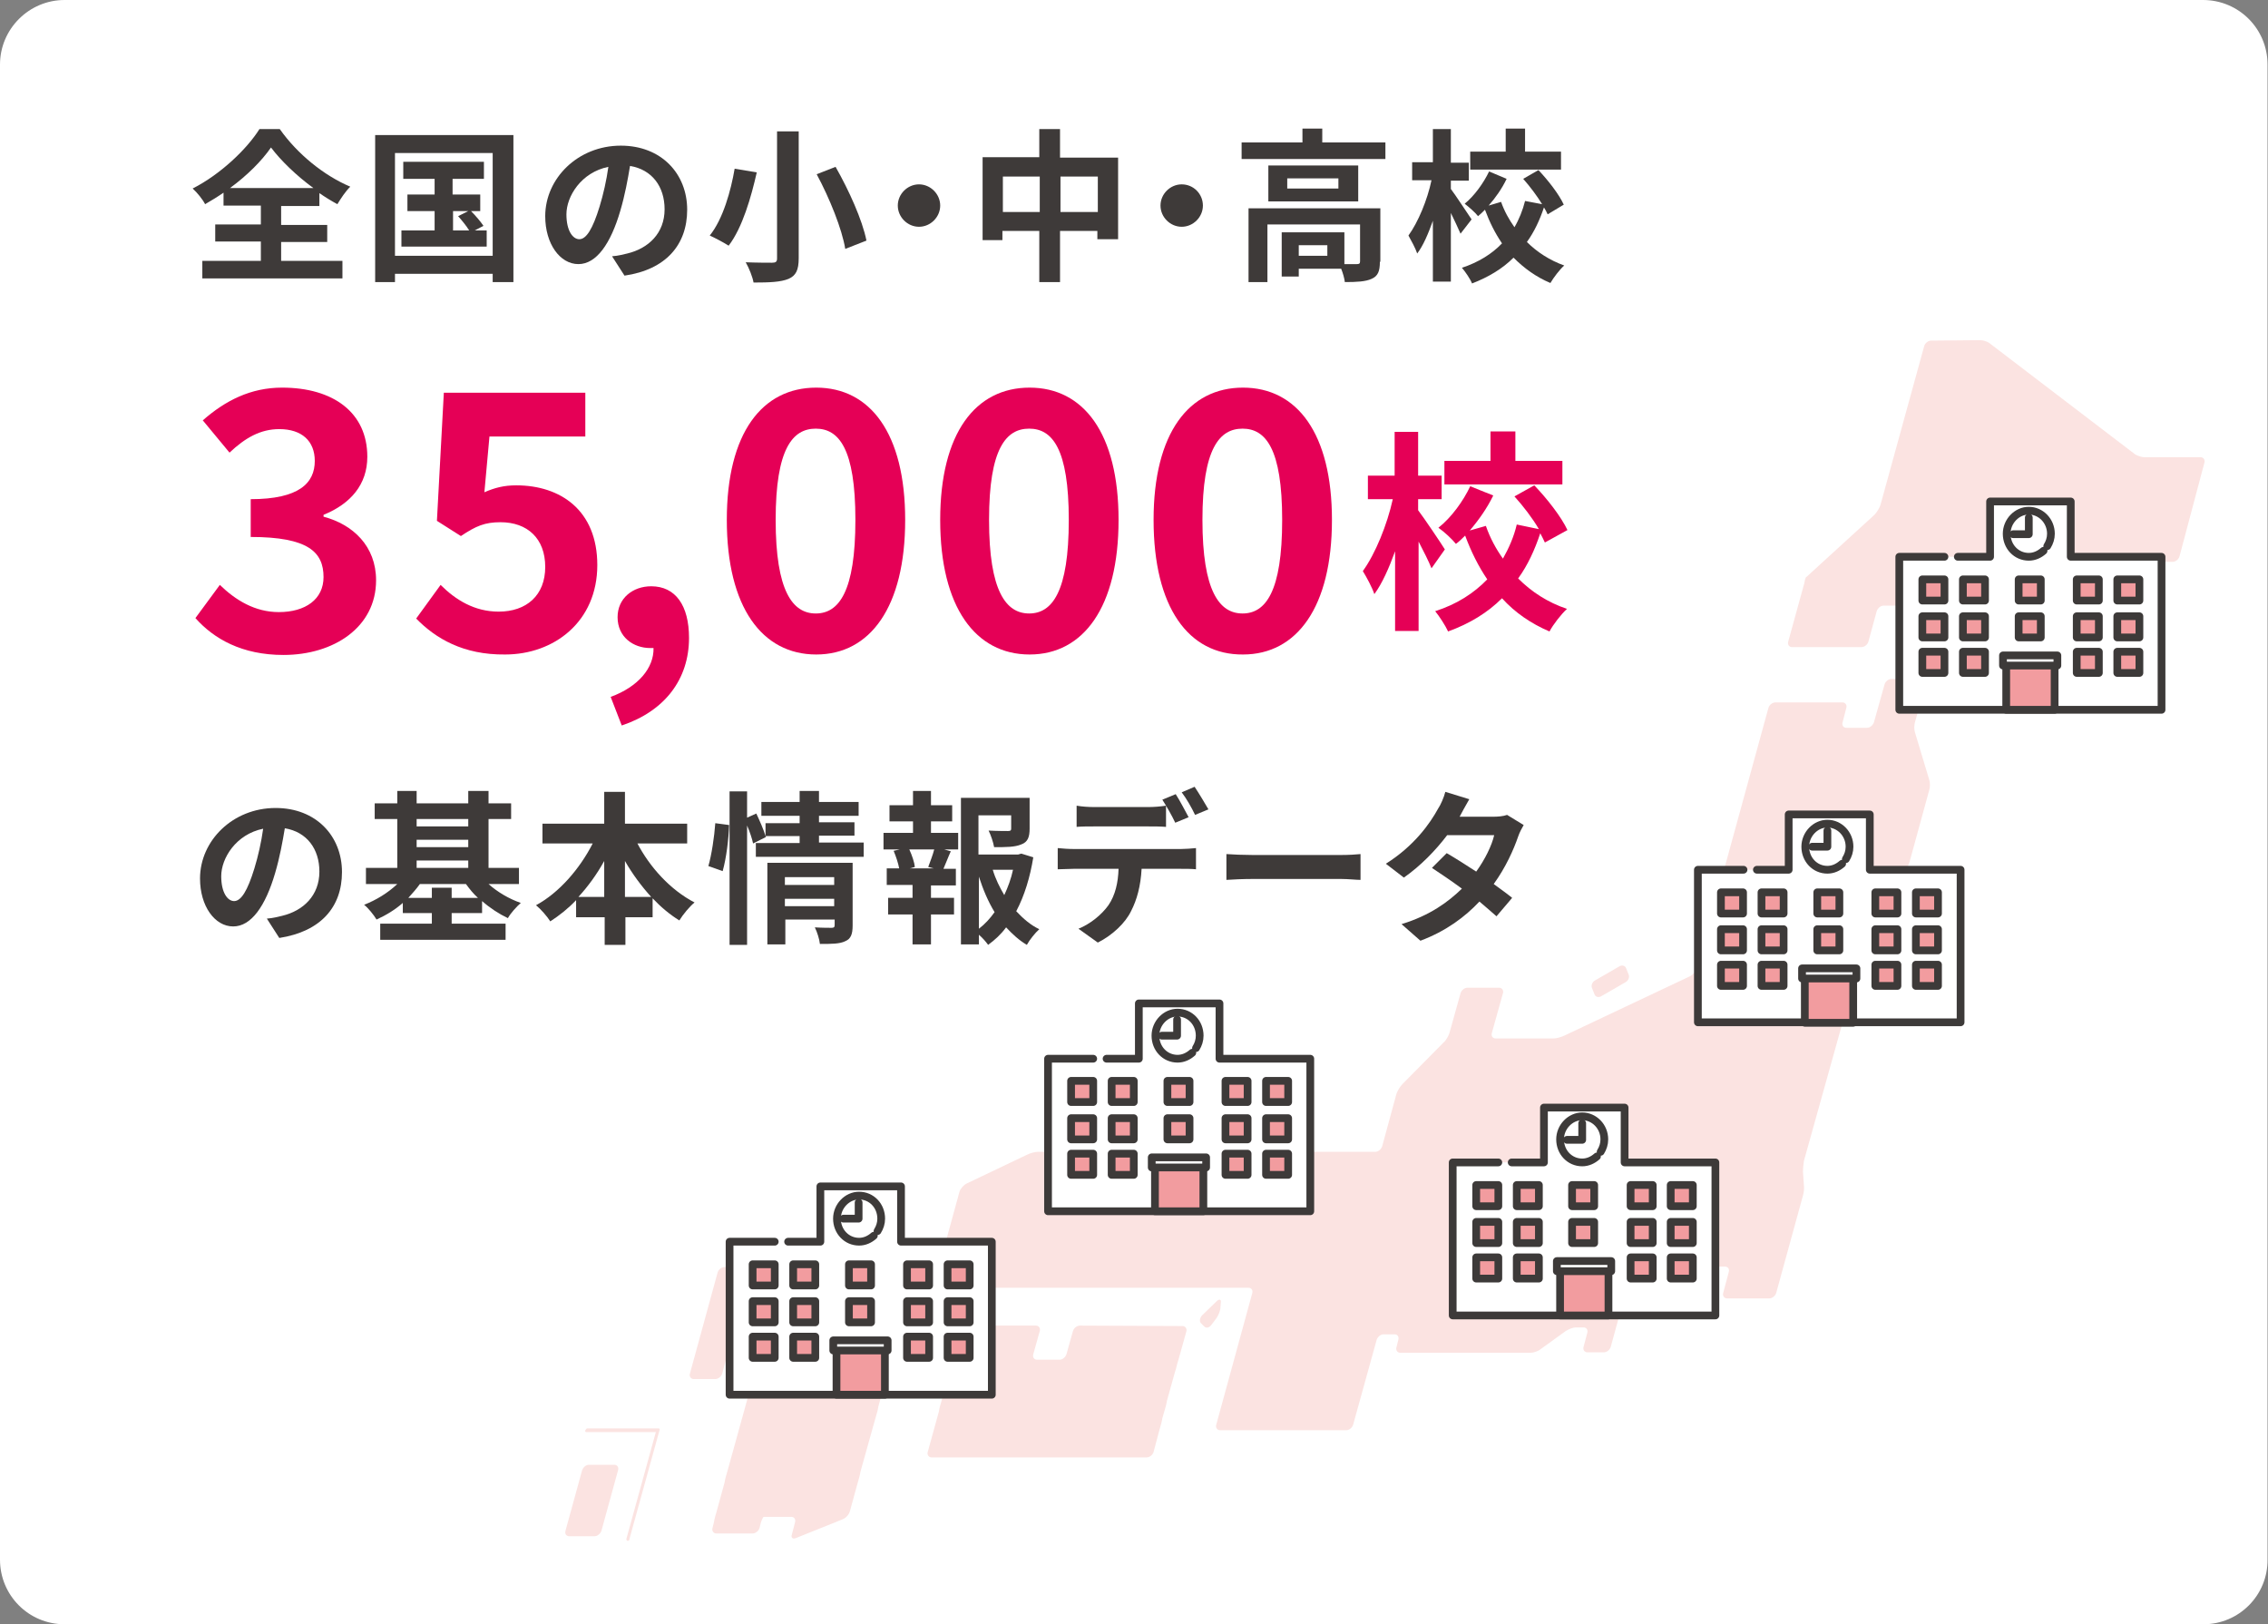 <?xml version="1.0" encoding="utf-8"?>
<!-- Generator: Adobe Illustrator 27.9.1, SVG Export Plug-In . SVG Version: 6.00 Build 0)  -->
<svg version="1.1" id="レイヤー_1" xmlns="http://www.w3.org/2000/svg" xmlns:xlink="http://www.w3.org/1999/xlink" x="0px"
	 y="0px" viewBox="0 0 492.1 352.4" style="enable-background:new 0 0 492.1 352.4;" xml:space="preserve">
<rect x="0" y="0" width="492.1" height="352.4" fill="#808080" stroke="none"/>
<style type="text/css">
	.st0{fill:#FFFFFF;}
	.st1{fill:#FBE3E1;}
	.st2{fill:#3E3A39;}
	.st3{fill:#E50056;}
	.st4{fill:#FFFFFF;stroke:#3D3A39;stroke-width:1.679;stroke-linecap:round;stroke-linejoin:round;}
	.st5{fill:#F29C9F;stroke:#3D3A39;stroke-width:1.679;stroke-linecap:round;stroke-linejoin:round;}
	.st6{fill:none;stroke:#3D3A39;stroke-width:1.679;stroke-linecap:round;stroke-linejoin:round;}
</style>
<path class="st0" d="M478.1,352.4H14c-7.8,0-14-6.3-14-14V14C0,6.3,6.3,0,14,0h464c7.8,0,14,6.3,14,14v324.3
	C492.1,346.1,485.8,352.4,478.1,352.4z"/>
<g>
	<path class="st1" d="M130.5,332.1c-0.2,0.6-0.8,1.2-1.5,1.2l-5.5,0c-0.6,0-1-0.5-0.8-1.2l3.6-13.1c0.2-0.6,0.8-1.2,1.5-1.2l5.5,0
		c0.6,0,1,0.5,0.8,1.2L130.5,332.1z"/>
	<g>
		<path class="st1" d="M136.2,334.3c-0.2,0-0.3-0.2-0.3-0.4l6.4-23.2l-15.1,0c-0.2,0-0.3-0.2-0.2-0.4c0.1-0.2,0.3-0.4,0.4-0.4
			l15.5,0c0.2,0,0.3,0.2,0.2,0.4l-6.5,23.5C136.6,334.2,136.4,334.3,136.2,334.3z"/>
	</g>
	<path class="st1" d="M353.4,211.5c0.2,0.5-0.1,1.3-0.7,1.6l-5.2,3c-0.6,0.4-1.3,0.2-1.5-0.3l-0.6-1.5c-0.2-0.5,0.1-1.3,0.7-1.6
		l5.2-3c0.6-0.4,1.3-0.2,1.5,0.3L353.4,211.5z"/>
	<path class="st1" d="M478.3,100.4c0.2-0.6-0.2-1.2-0.8-1.2l-12.2,0c-0.6,0-1.5-0.3-2-0.6l-31.7-24.2c-0.4-0.3-1.3-0.6-2-0.6
		L419,73.9c-0.6,0-1.3,0.5-1.5,1.2l-9.5,34.5c-0.2,0.6-0.8,1.6-1.3,2.1l-13.9,12.7c-0.5,0.5-1,0.9-1,0.9c0,0-0.2,0.5-0.3,1.2
		l-3.5,12.7c-0.2,0.6,0.2,1.2,0.8,1.2l15.1,0c0.6,0,1.3-0.5,1.5-1.2l1.8-6.6c0.2-0.6,0.8-1.2,1.5-1.2l9.3,0c0.6,0,1.6,0.2,2.2,0.4
		l18.6,6.6c0.6,0.2,1.5-0.1,2-0.6l16.4-15c0.5-0.5,1.5-0.9,2.1-0.9l12.1,0c0.6,0,1.3-0.5,1.5-1.2L478.3,100.4z"/>
	<path class="st1" d="M407.6,193.9c0.2-0.6,0.8-1.5,1.4-2l3.9-2.8c0.6-0.4,1.2-1.3,1.4-2l4.3-15.7c0.2-0.6,0.2-1.6,0-2.2l-3.1-10.3
		c-0.2-0.6-0.2-1.5,0-2.2l2.3-8.2c0.2-0.6-0.2-1.2-0.8-1.2l-6.6,0c-0.6,0-1.3,0.5-1.5,1.2l-2.3,8.2c-0.2,0.6-0.8,1.2-1.5,1.2l-4.5,0
		c-0.6,0-1-0.5-0.8-1.2l0.8-3.1c0.2-0.6-0.2-1.2-0.8-1.2l-14.6,0c-0.6,0-1.3,0.5-1.5,1.2l-15.5,56.5c-0.2,0.6-0.9,1.4-1.5,1.7
		l-27.3,12.9c-0.6,0.3-1.7,0.6-2.3,0.6l-12.6,0c-0.6,0-1-0.5-0.8-1.2l2.4-8.6c0.2-0.6-0.2-1.2-0.8-1.2l-6.9,0
		c-0.6,0-1.3,0.5-1.5,1.2l-2.4,8.6c-0.2,0.6-0.7,1.6-1.3,2.1l-8.9,9c-0.5,0.5-1.1,1.5-1.3,2.1l-3.1,11.4c-0.2,0.6-0.8,1.2-1.5,1.2
		l-73.2,0c-0.6,0-1.7,0.3-2.3,0.6l-13.2,6.3c-0.6,0.3-1.3,1.1-1.5,1.7l-5.4,19.7c-0.2,0.6,0.2,1.2,0.8,1.2l67.3,0
		c0.6,0,1,0.5,0.8,1.2l-7.8,28.5c-0.2,0.6,0.2,1.2,0.8,1.2l7.1,0c0.6,0,1.7,0,2.3,0l7.7,0c0.6,0,1.7,0,2.3,0l8,0
		c0.6,0,1.3-0.5,1.5-1.2l5.1-18.4c0.2-0.6,0.8-1.2,1.5-1.2l2.4,0c0.6,0,1,0.5,0.8,1.2l-0.4,1.6c-0.2,0.6,0.2,1.2,0.8,1.2l14.7,0
		c0.6,0,1.7,0,2.3,0l11.3,0c0.6,0,1.6-0.3,2.2-0.8l5.4-3.9c0.6-0.4,1.6-0.8,2.2-0.8l1.7,0c0.6,0,1,0.5,0.8,1.2l-0.8,3
		c-0.2,0.6,0.2,1.2,0.8,1.2l3.6,0c0.6,0,1.3-0.5,1.5-1.2l2-7.3c0.2-0.6,0.8-1.2,1.5-1.2l13.9,0c0.6,0,1.3-0.5,1.5-1.2l1.8-6.5
		c0.2-0.6,0.8-1.2,1.5-1.2l2.6,0c0.6,0,1,0.5,0.8,1.2l-1.2,4.5c-0.2,0.6,0.2,1.2,0.8,1.2l9.2,0c0.6,0,1.3-0.5,1.5-1.2l5.8-21.1
		c0.2-0.6,0.3-1.7,0.2-2.3l-0.2-2.9c0-0.6,0.1-1.6,0.2-2.3L407.6,193.9z"/>
	<path class="st1" d="M234.3,287.6c-0.6,0-1.3,0.5-1.5,1.2l-1.4,5c-0.2,0.6-0.8,1.2-1.5,1.2l-4.9,0c-0.6,0-1-0.5-0.8-1.2l1.4-5
		c0.2-0.6-0.2-1.2-0.8-1.2l-14.9,0c-0.6,0-1.3,0.5-1.5,1.2l-4.1,15.1c-0.2,0.6-0.5,1.7-0.6,2.4l-2.4,8.7c-0.2,0.6,0.2,1.2,0.8,1.2
		l46.7,0c0.6,0,1.3-0.5,1.5-1.2l1.3-4.9c0.2-0.6,0.5-1.7,0.6-2.4l0.4-1.4c0.2-0.6,0.5-1.7,0.6-2.4l1.7-6.1c0.2-0.6,0.4-1.3,0.4-1.4
		c0-0.1,0.2-0.8,0.4-1.4l1.7-6.1c0.2-0.6-0.2-1.2-0.8-1.2L234.3,287.6z"/>
	<path class="st1" d="M171.2,274.9c-0.6,0-1.7,0-2.3,0l-4.7,0c-0.6,0-1.7,0-2.3,0l-4.7,0c-0.6,0-1.3,0.5-1.5,1.2l-6,21.9
		c-0.2,0.6,0.2,1.2,0.8,1.2l4.7,0c0.6,0,1.3-0.5,1.5-1.2l1.3-4.7c0.2-0.6,0.8-1.2,1.5-1.2l4.7,0c0.6,0,1,0.5,0.8,1.2l-7.2,26
		c-0.2,0.6-0.5,1.7-0.6,2.4l-1.7,6.2c-0.2,0.6-0.5,1.7-0.6,2.4l-0.3,1.2c-0.2,0.6,0.2,1.2,0.8,1.2l7.9,0c0.6,0,1.3-0.5,1.5-1.2
		l0.3-1.2c0.2-0.6,0.5-1.2,0.6-1.2c0.2,0,0.8,0,1.5,0l4.5,0c0.6,0,1,0.5,0.8,1.2l-0.7,2.7c-0.2,0.6,0.2,1,0.9,0.7l10.2-4.1
		c0.7-0.3,1.3-1,1.5-1.7l1.7-6.2c0.2-0.6,0.5-1.7,0.6-2.4l3.3-11.8c0.2-0.6,0.5-1.7,0.6-2.4l5-18.3c0.2-0.6,0.5-1.7,0.6-2.4l2.3-8.3
		c0.2-0.6-0.2-1.2-0.8-1.2L171.2,274.9z"/>
	<path class="st1" d="M264.8,283.7c0,0.6-0.4,1.6-0.8,2.2l-1.2,1.6c-0.5,0.6-1.1,0.7-1.5,0.3l-0.7-0.7c-0.4-0.4-0.3-1.1,0.2-1.7
		l3.2-3.1c0.5-0.5,1-0.4,0.9,0.2L264.8,283.7z"/>
</g>
<g>
	<g>
		<path class="st2" d="M61.1,56.6h13.2v3.8H43.9v-3.8h12.7v-4.2h-9.9v-3.7h9.9v-4.1h-8.1v-2.8c-1.3,0.9-2.6,1.7-4,2.5
			c-0.5-1-1.7-2.5-2.7-3.4c6.1-3.1,11.8-8.6,14.5-12.9h4.4c3.8,5.4,9.6,10.1,15.3,12.5c-1.1,1.1-2,2.5-2.8,3.8
			c-1.3-0.7-2.6-1.5-3.9-2.4v2.8h-8.3v4.1h10v3.7h-10V56.6z M68,40.8c-3.7-2.7-7.1-6-9.2-8.8c-2,2.9-5.2,6.1-8.9,8.8H68z"/>
		<path class="st2" d="M111.4,29.3v31.9h-4.5v-1.8H85.7v1.8h-4.3V29.3H111.4z M106.9,55.6V33.2H85.7v22.3H106.9z M105.6,50v3.5H87.1
			V50h7.2v-4.2h-5.9v-3.6h5.9v-3.4h-6.8v-3.7H105v3.7h-6.8v3.4h6v3.6h-2c1,1,2.1,2.3,2.7,3.2l-1.9,1H105.6z M98.2,50h3.6
			c-0.6-1-1.6-2.2-2.4-3.1l2.2-1.1h-3.3V50z"/>
		<path class="st2" d="M135.5,59.8l-2.7-4.2c1.4-0.1,2.4-0.4,3.3-0.6c4.6-1.1,8.1-4.4,8.1-9.6c0-4.9-2.7-8.6-7.5-9.4
			c-0.5,3-1.1,6.3-2.1,9.7c-2.1,7.2-5.2,11.6-9.1,11.6c-4,0-7.2-4.4-7.2-10.4c0-8.2,7.1-15.3,16.4-15.3c8.8,0,14.4,6.1,14.4,13.9
			C149.1,53.1,144.5,58.5,135.5,59.8z M125.7,51.9c1.5,0,2.9-2.2,4.4-7.1c0.8-2.6,1.5-5.7,1.9-8.6c-5.9,1.2-9.1,6.4-9.1,10.3
			C122.9,50.1,124.3,51.9,125.7,51.9z"/>
		<path class="st2" d="M164.2,37.4c-1.2,5.3-3.1,12-6.1,15.9c-1.1-0.7-3-1.7-4.1-2.2c2.9-3.6,4.6-9.8,5.4-14.5L164.2,37.4z
			 M173.3,28.5V56c0,2.6-0.6,3.8-2.2,4.5c-1.7,0.7-4.1,0.8-7.6,0.8c-0.2-1.2-1-3.2-1.7-4.4c2.3,0.1,5,0.1,5.7,0.1
			c0.8,0,1.1-0.2,1.1-0.9V28.5H173.3z M181.3,36.2c2.9,5.1,5.8,11.5,6.7,16l-4.6,1.8c-0.7-4.3-3.4-11-6.2-16.2L181.3,36.2z"/>
		<path class="st2" d="M204,44.6c0,2.5-2.1,4.6-4.6,4.6c-2.5,0-4.6-2.1-4.6-4.6s2.1-4.6,4.6-4.6C201.9,40,204,42.1,204,44.6z"/>
		<path class="st2" d="M242.6,34.1v17.8h-4.5v-1.8h-8.1v11.1h-4.5V50.1h-8v2h-4.3v-18h12.3V28h4.5v6.2H242.6z M225.6,46v-7.7h-8V46
			H225.6z M238.2,46v-7.7h-8.1V46H238.2z"/>
		<path class="st2" d="M261,44.6c0,2.5-2.1,4.6-4.6,4.6c-2.5,0-4.6-2.1-4.6-4.6s2.1-4.6,4.6-4.6C259,40,261,42.1,261,44.6z"/>
		<path class="st2" d="M300.6,30.9v3.6h-31.2v-3.6h13.2v-3h4.3v3H300.6z M299.4,56.8c0,2-0.4,3.1-1.8,3.7c-1.3,0.6-3.2,0.7-5.8,0.7
			c-0.1-0.8-0.4-1.9-0.8-2.9h-9.2V60h-3.7v-9.6h13.6v6.9c1.2,0,2.3,0,2.7,0c0.5,0,0.7-0.1,0.7-0.6v-8H275v12.5h-4.1V45.2h28.6V56.8z
			 M294.7,35.9v7.8h-19.5v-7.8H294.7z M290.4,38.7h-11.1v2.2h11.1V38.7z M288,53.2h-6.2v2.3h6.2V53.2z"/>
		<path class="st2" d="M316.9,50.7c-0.5-1.1-1.3-2.9-2.1-4.5v14.9h-3.9V47.9c-1,2.8-2.1,5.4-3.4,7.1c-0.4-1.2-1.3-2.8-1.9-3.9
			c2.1-2.9,4.1-7.7,5-12h-4.2v-3.9h4.5V28h3.9v7.3h3.9v3.9h-3.9V41c1,1.3,3.8,5.6,4.5,6.6L316.9,50.7z M335.8,46.5
			c-0.2-0.5-0.5-1-0.8-1.5c-0.9,2.7-2.1,5.3-3.7,7.5c2.2,2.2,5,4,8.1,5.1c-1,0.9-2.3,2.6-3,3.8c-3.1-1.3-5.7-3.2-8-5.5
			c-2.4,2.4-5.4,4.2-9,5.6c-0.4-1-1.5-2.6-2.2-3.4c3.6-1.2,6.5-3,8.7-5.3c-1.5-2.2-2.7-4.6-3.7-7.3c-0.5,0.5-1,1-1.5,1.4
			c-0.6-0.8-2-2-2.9-2.7c2.1-1.7,4.1-4.5,5.3-7l3.8,1.6c-1,2.1-2.4,4.1-3.9,5.8l2.7-0.8c0.7,2,1.7,3.8,2.9,5.5
			c1-1.7,1.8-3.7,2.3-5.7l3.7,0.7c-1.1-1.8-2.6-3.8-4.1-5.5l3.3-1.9c2.1,2.2,4.5,5.3,5.5,7.5L335.8,46.5z M338.7,36.8H319v-3.9h7.7
			v-5h4.2v5h7.8V36.8z"/>
	</g>
	<g>
		<path class="st2" d="M60.6,203.5l-2.7-4.2c1.4-0.1,2.4-0.4,3.3-0.6c4.6-1.1,8.1-4.4,8.1-9.6c0-4.9-2.7-8.6-7.5-9.4
			c-0.5,3-1.1,6.3-2.1,9.7c-2.1,7.2-5.2,11.6-9.1,11.6c-4,0-7.2-4.4-7.2-10.4c0-8.2,7.1-15.3,16.4-15.3c8.8,0,14.4,6.1,14.4,13.9
			C74.2,196.8,69.6,202.1,60.6,203.5z M50.8,195.5c1.5,0,2.9-2.2,4.4-7.1c0.8-2.6,1.5-5.7,1.9-8.6c-5.9,1.2-9.1,6.4-9.1,10.3
			C48,193.7,49.4,195.5,50.8,195.5z"/>
		<path class="st2" d="M106,191.8c1.9,1.7,4.4,3.2,7,4.1c-0.9,0.8-2.2,2.2-2.8,3.3c-1.9-0.9-3.9-2.2-5.6-3.7v2.6H98v2.3h11.7v3.5
			H82.5v-3.5h11.2v-2.3h-6.3v-2.2c-1.7,1.5-3.7,2.7-5.7,3.6c-0.6-1-1.8-2.5-2.7-3.2c2.6-1,5.2-2.6,7.2-4.5h-6.8v-3.5h6.8v-10.6h-4.9
			v-3.4h4.9v-2.7h4.2v2.7h11.2v-2.7h4.4v2.7h4.9v3.4h-4.9v10.6h6.6v3.5H106z M103.7,194.8c-1-0.9-1.8-1.9-2.6-3H91.1
			c-0.7,1-1.6,2-2.5,3h5.1v-2.2H98v2.2H103.7z M90.4,177.7v1.6h11.2v-1.6H90.4z M90.4,183.8h11.2v-1.6H90.4V183.8z M90.4,188.3h11.2
			v-1.6H90.4V188.3z"/>
		<path class="st2" d="M138.2,182.8c2.8,5.4,7.3,10.3,12.5,13c-1.1,0.9-2.5,2.6-3.3,3.9c-2.1-1.3-4-2.9-5.8-4.8v4.1h-5.9v6h-4.5v-6
			H125v-3.7c-1.7,1.8-3.6,3.3-5.6,4.6c-0.7-1.1-2.1-2.7-3.1-3.5c5-2.7,9.5-7.9,12.3-13.4h-10.9v-4.3h13.4v-6.9h4.5v6.9h13.5v4.3
			H138.2z M131.1,194.6v-7.8c-1.6,2.9-3.5,5.5-5.6,7.8H131.1z M141.3,194.6c-2.1-2.3-4.1-5-5.7-7.8v7.8H141.3z"/>
		<path class="st2" d="M153.7,187.9c0.7-2.4,1.3-6.4,1.5-9.3l3,0.4c-0.1,3-0.6,7.2-1.4,10L153.7,187.9z M187.4,182.9v3H164v-3h9.5
			v-1.5h-7.4l0.1,0.2l-2.8,1.4c-0.2-1-0.7-2.5-1.3-3.9v25.9h-3.8v-33.3h3.8v5.7l2-0.9c0.7,1.5,1.6,3.5,2,4.9v-2.8h7.4V177h-8.3v-3
			h8.3v-2.4h4.2v2.4h8.6v3h-8.6v1.4h7.7v2.9h-7.7v1.5H187.4z M185,200.8c0,1.9-0.4,2.9-1.6,3.4c-1.2,0.6-3,0.6-5.5,0.6
			c-0.1-1-0.6-2.6-1.1-3.6c1.5,0.1,3.1,0.1,3.6,0.1c0.5,0,0.7-0.1,0.7-0.6v-1.2h-10.7v5.4h-3.9v-17.7H185V200.8z M170.3,190.3v1.7
			H181v-1.7H170.3z M181,196.7V195h-10.7v1.6H181z"/>
		<path class="st2" d="M201.9,180.7h6v3.6h-3l1.4,0.4c-0.6,1.3-1.1,2.7-1.6,3.8h2.7v3.6h-5.4v2.7h5v3.6h-5v6.5H198v-6.5h-5.3v-3.6
			h5.3V192h-5.6v-3.6h2.7c-0.2-1.1-0.7-2.6-1.2-3.8l1.3-0.3h-3.5v-3.6h6.4v-2.5h-5.1v-3.5h5.1v-3.1h3.9v3.1h4.6v3.5h-4.6V180.7z
			 M201.4,188.1c0.4-1.1,1-2.6,1.3-3.8h-5.4c0.6,1.3,1.1,2.8,1.2,3.8l-1.1,0.3h5.2L201.4,188.1z M224.2,186
			c-0.7,4.3-1.9,8.3-3.7,11.7c1.5,1.6,3.1,3,5,3.9c-0.9,0.8-2.1,2.3-2.7,3.4c-1.7-1-3.1-2.3-4.5-3.8c-1.1,1.5-2.4,2.7-3.9,3.8
			c-0.5-0.7-1.2-1.5-2-2.2v2.1h-3.9v-31.8h14.9v6.7c0,1.8-0.4,2.9-1.8,3.4c-1.4,0.6-3.3,0.6-5.9,0.6c-0.2-1.1-0.7-2.6-1.2-3.6
			c1.7,0.1,3.7,0.1,4.2,0.1c0.5,0,0.7-0.1,0.7-0.5v-2.9h-7.1v8.5h8.6l0.7-0.2L224.2,186z M212.4,201.5c1.3-1,2.4-2.2,3.4-3.6
			c-1.4-2.3-2.5-4.9-3.4-7.7V201.5z M215.4,188.7c0.6,2,1.5,3.8,2.5,5.5c0.8-1.7,1.5-3.6,1.9-5.5H215.4z"/>
		<path class="st2" d="M232.9,184.2h23.4c0.8,0,2.3-0.1,3.2-0.2v4.6c-0.9-0.1-2.2-0.1-3.2-0.1h-8.6c-0.2,3.7-1,6.7-2.3,9.2
			c-1.2,2.5-4,5.2-7.2,6.8l-4.2-3c2.5-1,5-3,6.5-5.1c1.5-2.2,2.1-4.9,2.2-7.9h-9.8c-1,0-2.4,0.1-3.4,0.1V184
			C230.5,184.1,231.8,184.2,232.9,184.2z M237.4,175.1h11.7c1.2,0,2.6-0.1,3.9-0.3v4.6c-1.2-0.1-2.6-0.1-3.9-0.1h-11.7
			c-1.2,0-2.7,0-3.8,0.1v-4.6C234.7,175,236.2,175.1,237.4,175.1z M257.9,177.3l-2.9,1.2c-0.7-1.5-1.9-3.6-2.8-5l2.9-1.2
			C256,173.7,257.2,176,257.9,177.3z M262.2,175.6l-2.9,1.2c-0.7-1.5-1.9-3.6-2.9-4.9l2.8-1.2C260.2,172.2,261.5,174.4,262.2,175.6z
			"/>
		<path class="st2" d="M271.8,185.5h19.2c1.7,0,3.2-0.1,4.2-0.2v5.6c-0.9,0-2.7-0.2-4.2-0.2h-19.2c-2,0-4.4,0.1-5.7,0.2v-5.6
			C267.3,185.4,269.9,185.5,271.8,185.5z"/>
		<path class="st2" d="M316.7,177.2h7.2c1.1,0,2.3-0.1,3.1-0.4l3.6,2.2c-0.4,0.7-0.9,1.6-1.2,2.5c-1,2.9-2.7,6.7-5.3,10.3
			c1.5,1.1,2.9,2.1,4,3l-3.4,4c-1-0.9-2.3-2-3.7-3.2c-3.1,3.3-7.2,6.4-12.8,8.5l-4.1-3.6c6.2-1.9,10.1-4.8,13.1-7.7
			c-2.3-1.7-4.7-3.3-6.5-4.5l3.2-3.2c1.9,1.1,4.1,2.5,6.4,4c1.9-2.6,3.4-5.7,3.9-7.9H314c-2.5,3.3-5.8,6.7-9.4,9.2l-3.9-3
			c6.2-3.9,9.6-8.8,11.3-11.9c0.6-0.9,1.3-2.5,1.6-3.7l5.2,1.6C318,174.8,317.1,176.4,316.7,177.2z"/>
	</g>
	<g>
		<path class="st3" d="M42.4,134.1l5.3-7.2c3.4,3.3,7.6,5.9,12.8,5.9c5.8,0,9.7-2.8,9.7-7.6c0-5.4-3.3-8.7-15.8-8.7v-8.2
			c10.5,0,13.9-3.5,13.9-8.3c0-4.3-2.8-6.9-7.7-6.9c-4.1,0-7.4,1.9-10.8,5.1l-5.8-7c4.9-4.3,10.4-7.1,17.2-7.1
			c11.1,0,18.5,5.4,18.5,15c0,6-3.6,10.2-9.5,12.6v0.4c6.4,1.7,11.4,6.4,11.4,13.8c0,10.2-9.2,16.2-20.1,16.2
			C52.5,142.1,46.4,138.6,42.4,134.1z"/>
		<path class="st3" d="M90.3,134.2l5.3-7.3c3.2,3.2,7.3,5.8,12.6,5.8c6,0,10.1-3.5,10.1-9.7c0-6.2-3.9-9.7-9.7-9.7
			c-3.4,0-5.3,0.8-8.6,3l-5.2-3.3l1.5-27.8H127v9.5h-20.8l-1.1,12.1c2.3-1,4.3-1.5,6.9-1.5c9.6,0,17.6,5.4,17.6,17.3
			c0,12.3-9.4,19.4-20,19.4C100.5,142.1,94.5,138.5,90.3,134.2z"/>
		<path class="st3" d="M132.5,151.2c6-2.2,9.4-6.3,9.3-10.6c-0.2,0-0.5,0-0.7,0c-3.7,0-7.1-2.4-7.1-6.7c0-4.1,3.3-6.7,7.3-6.7
			c5.3,0,8.2,4.2,8.2,11.2c0,9-5.3,15.9-14.6,19L132.5,151.2z"/>
		<path class="st3" d="M157.7,112.8c0-18.9,7.7-28.7,19.4-28.7s19.3,9.9,19.3,28.7c0,18.9-7.6,29.2-19.3,29.2
			S157.7,131.8,157.7,112.8z M185.6,112.8c0-15.5-3.6-19.8-8.6-19.8s-8.7,4.3-8.7,19.8c0,15.5,3.7,20.3,8.7,20.3
			S185.6,128.4,185.6,112.8z"/>
		<path class="st3" d="M204,112.8c0-18.9,7.7-28.7,19.4-28.7s19.3,9.9,19.3,28.7c0,18.9-7.6,29.2-19.3,29.2S204,131.8,204,112.8z
			 M231.9,112.8c0-15.5-3.6-19.8-8.6-19.8s-8.7,4.3-8.7,19.8c0,15.5,3.7,20.3,8.7,20.3S231.9,128.4,231.9,112.8z"/>
		<path class="st3" d="M250.3,112.8c0-18.9,7.7-28.7,19.4-28.7c11.7,0,19.3,9.9,19.3,28.7c0,18.9-7.6,29.2-19.3,29.2
			C257.9,142.1,250.3,131.8,250.3,112.8z M278.2,112.8c0-15.5-3.6-19.8-8.6-19.8s-8.7,4.3-8.7,19.8c0,15.5,3.7,20.3,8.7,20.3
			S278.2,128.4,278.2,112.8z"/>
		<path class="st3" d="M310.6,123.3c-0.6-1.5-1.7-3.7-2.8-5.8v19.4h-5.1v-17.3c-1.3,3.6-2.8,7-4.5,9.3c-0.5-1.5-1.7-3.7-2.5-5
			c2.7-3.7,5.3-10.1,6.5-15.6h-5.4v-5.1h5.8v-9.5h5.1v9.5h5.1v5.1h-5.1v2.4c1.3,1.7,5,7.2,5.8,8.5L310.6,123.3z M335.2,117.7
			c-0.3-0.6-0.6-1.3-1-2c-1.2,3.6-2.7,6.9-4.8,9.8c2.9,2.9,6.4,5.2,10.6,6.6c-1.3,1.2-3,3.4-3.8,4.9c-4-1.7-7.5-4.1-10.3-7.2
			c-3.1,3.1-7,5.5-11.7,7.2c-0.6-1.3-1.9-3.3-2.8-4.4c4.7-1.5,8.4-3.9,11.3-6.9c-1.9-2.8-3.5-6-4.8-9.5c-0.6,0.6-1.3,1.3-2,1.8
			c-0.8-1-2.5-2.6-3.8-3.5c2.8-2.2,5.4-5.8,6.9-9l5,2c-1.3,2.7-3.2,5.4-5.1,7.6l3.5-1c0.9,2.6,2.2,5,3.7,7.1c1.3-2.3,2.4-4.8,3-7.4
			l4.8,1c-1.4-2.4-3.4-5-5.3-7.1l4.3-2.4c2.8,2.9,5.9,6.9,7.2,9.7L335.2,117.7z M339,105.1h-25.6v-5.1h10v-6.4h5.4v6.4H339V105.1z"
			/>
	</g>
</g>
<g>
	<polyline class="st4" points="168.1,269.4 158.3,269.4 158.3,302.6 215.2,302.6 215.2,269.4 195.5,269.4 195.5,257.4 178,257.4 
		178,269.4 171,269.4 	"/>
	<rect x="163.3" y="282.3" class="st5" width="4.8" height="4.6"/>
	<rect x="172.1" y="282.3" class="st5" width="4.8" height="4.6"/>
	<rect x="163.3" y="290" class="st5" width="4.8" height="4.6"/>
	<rect x="172.1" y="290" class="st5" width="4.8" height="4.6"/>
	<rect x="196.8" y="282.3" class="st5" width="4.8" height="4.6"/>
	<rect x="205.6" y="282.3" class="st5" width="4.8" height="4.6"/>
	<rect x="163.3" y="274.3" class="st5" width="4.8" height="4.6"/>
	<rect x="172.1" y="274.3" class="st5" width="4.8" height="4.6"/>
	<rect x="184.2" y="274.3" class="st5" width="4.8" height="4.6"/>
	<rect x="184.2" y="282.3" class="st5" width="4.8" height="4.6"/>
	<rect x="196.8" y="274.3" class="st5" width="4.8" height="4.6"/>
	<rect x="205.6" y="274.3" class="st5" width="4.8" height="4.6"/>
	<rect x="196.8" y="290" class="st5" width="4.8" height="4.6"/>
	<rect x="205.6" y="290" class="st5" width="4.8" height="4.6"/>
	<path class="st4" d="M189.6,268.1c-0.9,0.8-2,1.3-3.2,1.3c-2.7,0-4.8-2.2-4.8-5c0-2.7,2.2-5,4.8-5c2.7,0,4.8,2.2,4.8,5
		c0,1-0.3,1.9-0.8,2.7"/>
	<polyline class="st6" points="186.3,260.9 186.3,264.4 183,264.4 	"/>
	<g>
		<rect x="181.5" y="292.7" class="st5" width="10.5" height="9.9"/>
		<rect x="180.8" y="290.8" class="st4" width="11.8" height="2.2"/>
	</g>
</g>
<g>
	<polyline class="st4" points="325.1,252.2 315.2,252.2 315.2,285.4 372.2,285.4 372.2,252.2 352.5,252.2 352.5,240.3 335,240.3 
		335,252.2 328,252.2 	"/>
	<rect x="320.3" y="265.1" class="st5" width="4.8" height="4.6"/>
	<rect x="329.1" y="265.1" class="st5" width="4.8" height="4.6"/>
	<rect x="320.3" y="272.8" class="st5" width="4.8" height="4.6"/>
	<rect x="329.1" y="272.8" class="st5" width="4.8" height="4.6"/>
	<rect x="353.8" y="265.1" class="st5" width="4.8" height="4.6"/>
	<rect x="362.5" y="265.1" class="st5" width="4.8" height="4.6"/>
	<rect x="320.3" y="257.1" class="st5" width="4.8" height="4.6"/>
	<rect x="329.1" y="257.1" class="st5" width="4.8" height="4.6"/>
	<rect x="341.1" y="257.1" class="st5" width="4.8" height="4.6"/>
	<rect x="341.1" y="265.1" class="st5" width="4.8" height="4.6"/>
	<rect x="353.8" y="257.1" class="st5" width="4.8" height="4.6"/>
	<rect x="362.5" y="257.1" class="st5" width="4.8" height="4.6"/>
	<rect x="353.8" y="272.8" class="st5" width="4.8" height="4.6"/>
	<rect x="362.5" y="272.8" class="st5" width="4.8" height="4.6"/>
	<path class="st4" d="M346.5,250.9c-0.9,0.8-2,1.3-3.2,1.3c-2.7,0-4.8-2.2-4.8-5c0-2.7,2.2-5,4.8-5s4.8,2.2,4.8,5
		c0,1-0.3,1.9-0.8,2.7"/>
	<polyline class="st6" points="343.3,243.7 343.3,247.3 340,247.3 	"/>
	<g>
		<rect x="338.5" y="275.5" class="st5" width="10.5" height="9.9"/>
		<rect x="337.8" y="273.6" class="st4" width="11.8" height="2.2"/>
	</g>
</g>
<g>
	<polyline class="st4" points="237.2,229.7 227.4,229.7 227.4,262.8 284.3,262.8 284.3,229.7 264.6,229.7 264.6,217.7 247.1,217.7 
		247.1,229.7 240.1,229.7 	"/>
	<rect x="232.4" y="242.6" class="st5" width="4.8" height="4.6"/>
	<rect x="241.2" y="242.6" class="st5" width="4.8" height="4.6"/>
	<rect x="232.4" y="250.3" class="st5" width="4.8" height="4.6"/>
	<rect x="241.2" y="250.3" class="st5" width="4.8" height="4.6"/>
	<rect x="265.9" y="242.6" class="st5" width="4.8" height="4.6"/>
	<rect x="274.7" y="242.6" class="st5" width="4.8" height="4.6"/>
	<rect x="232.4" y="234.5" class="st5" width="4.8" height="4.6"/>
	<rect x="241.2" y="234.5" class="st5" width="4.8" height="4.6"/>
	<rect x="253.3" y="234.5" class="st5" width="4.8" height="4.6"/>
	<rect x="253.3" y="242.6" class="st5" width="4.8" height="4.6"/>
	<rect x="265.9" y="234.5" class="st5" width="4.8" height="4.6"/>
	<rect x="274.7" y="234.5" class="st5" width="4.8" height="4.6"/>
	<rect x="265.9" y="250.3" class="st5" width="4.8" height="4.6"/>
	<rect x="274.7" y="250.3" class="st5" width="4.8" height="4.6"/>
	<path class="st4" d="M258.7,228.4c-0.9,0.8-2,1.3-3.2,1.3c-2.7,0-4.8-2.2-4.8-5c0-2.7,2.2-5,4.8-5c2.7,0,4.8,2.2,4.8,5
		c0,1-0.3,1.9-0.8,2.7"/>
	<polyline class="st6" points="255.4,221.2 255.4,224.7 252.1,224.7 	"/>
	<g>
		<rect x="250.6" y="252.9" class="st5" width="10.5" height="9.9"/>
		<rect x="249.9" y="251.1" class="st4" width="11.8" height="2.2"/>
	</g>
</g>
<g>
	<polyline class="st4" points="378.3,188.7 368.4,188.7 368.4,221.8 425.4,221.8 425.4,188.7 405.7,188.7 405.7,176.7 388.1,176.7 
		388.1,188.7 381.2,188.7 	"/>
	<rect x="373.4" y="201.6" class="st5" width="4.8" height="4.6"/>
	<rect x="382.2" y="201.6" class="st5" width="4.8" height="4.6"/>
	<rect x="373.4" y="209.3" class="st5" width="4.8" height="4.6"/>
	<rect x="382.2" y="209.3" class="st5" width="4.8" height="4.6"/>
	<rect x="406.9" y="201.6" class="st5" width="4.8" height="4.6"/>
	<rect x="415.7" y="201.6" class="st5" width="4.8" height="4.6"/>
	<rect x="373.4" y="193.6" class="st5" width="4.8" height="4.6"/>
	<rect x="382.2" y="193.6" class="st5" width="4.8" height="4.6"/>
	<rect x="394.3" y="193.6" class="st5" width="4.8" height="4.6"/>
	<rect x="394.3" y="201.6" class="st5" width="4.8" height="4.6"/>
	<rect x="406.9" y="193.6" class="st5" width="4.8" height="4.6"/>
	<rect x="415.7" y="193.6" class="st5" width="4.8" height="4.6"/>
	<rect x="406.9" y="209.3" class="st5" width="4.8" height="4.6"/>
	<rect x="415.7" y="209.3" class="st5" width="4.8" height="4.6"/>
	<path class="st4" d="M399.7,187.4c-0.9,0.8-2,1.3-3.2,1.3c-2.7,0-4.8-2.2-4.8-5c0-2.7,2.2-5,4.8-5s4.8,2.2,4.8,5
		c0,1-0.3,1.9-0.8,2.7"/>
	<polyline class="st6" points="396.5,180.2 396.5,183.7 393.2,183.7 	"/>
	<g>
		<rect x="391.6" y="212" class="st5" width="10.5" height="9.9"/>
		<rect x="391" y="210.1" class="st4" width="11.8" height="2.2"/>
	</g>
</g>
<g>
	<polyline class="st4" points="421.9,120.8 412.1,120.8 412.1,154 469,154 469,120.8 449.3,120.8 449.3,108.8 431.8,108.8 
		431.8,120.8 424.8,120.8 	"/>
	<rect x="417.1" y="133.7" class="st5" width="4.8" height="4.6"/>
	<rect x="425.9" y="133.7" class="st5" width="4.8" height="4.6"/>
	<rect x="417.1" y="141.4" class="st5" width="4.8" height="4.6"/>
	<rect x="425.9" y="141.4" class="st5" width="4.8" height="4.6"/>
	<rect x="450.6" y="133.7" class="st5" width="4.8" height="4.6"/>
	<rect x="459.4" y="133.7" class="st5" width="4.8" height="4.6"/>
	<rect x="417.1" y="125.7" class="st5" width="4.8" height="4.6"/>
	<rect x="425.9" y="125.7" class="st5" width="4.8" height="4.6"/>
	<rect x="438" y="125.7" class="st5" width="4.8" height="4.6"/>
	<rect x="438" y="133.7" class="st5" width="4.8" height="4.6"/>
	<rect x="450.6" y="125.7" class="st5" width="4.8" height="4.6"/>
	<rect x="459.4" y="125.7" class="st5" width="4.8" height="4.6"/>
	<rect x="450.6" y="141.4" class="st5" width="4.8" height="4.6"/>
	<rect x="459.4" y="141.4" class="st5" width="4.8" height="4.6"/>
	<path class="st4" d="M443.4,119.5c-0.9,0.8-2,1.3-3.2,1.3c-2.7,0-4.8-2.2-4.8-5c0-2.7,2.2-5,4.8-5s4.8,2.2,4.8,5
		c0,1-0.3,1.9-0.8,2.7"/>
	<polyline class="st6" points="440.2,112.3 440.2,115.9 436.8,115.9 	"/>
	<g>
		<rect x="435.3" y="144.1" class="st5" width="10.5" height="9.9"/>
		<rect x="434.6" y="142.2" class="st4" width="11.8" height="2.2"/>
	</g>
</g>
</svg>
